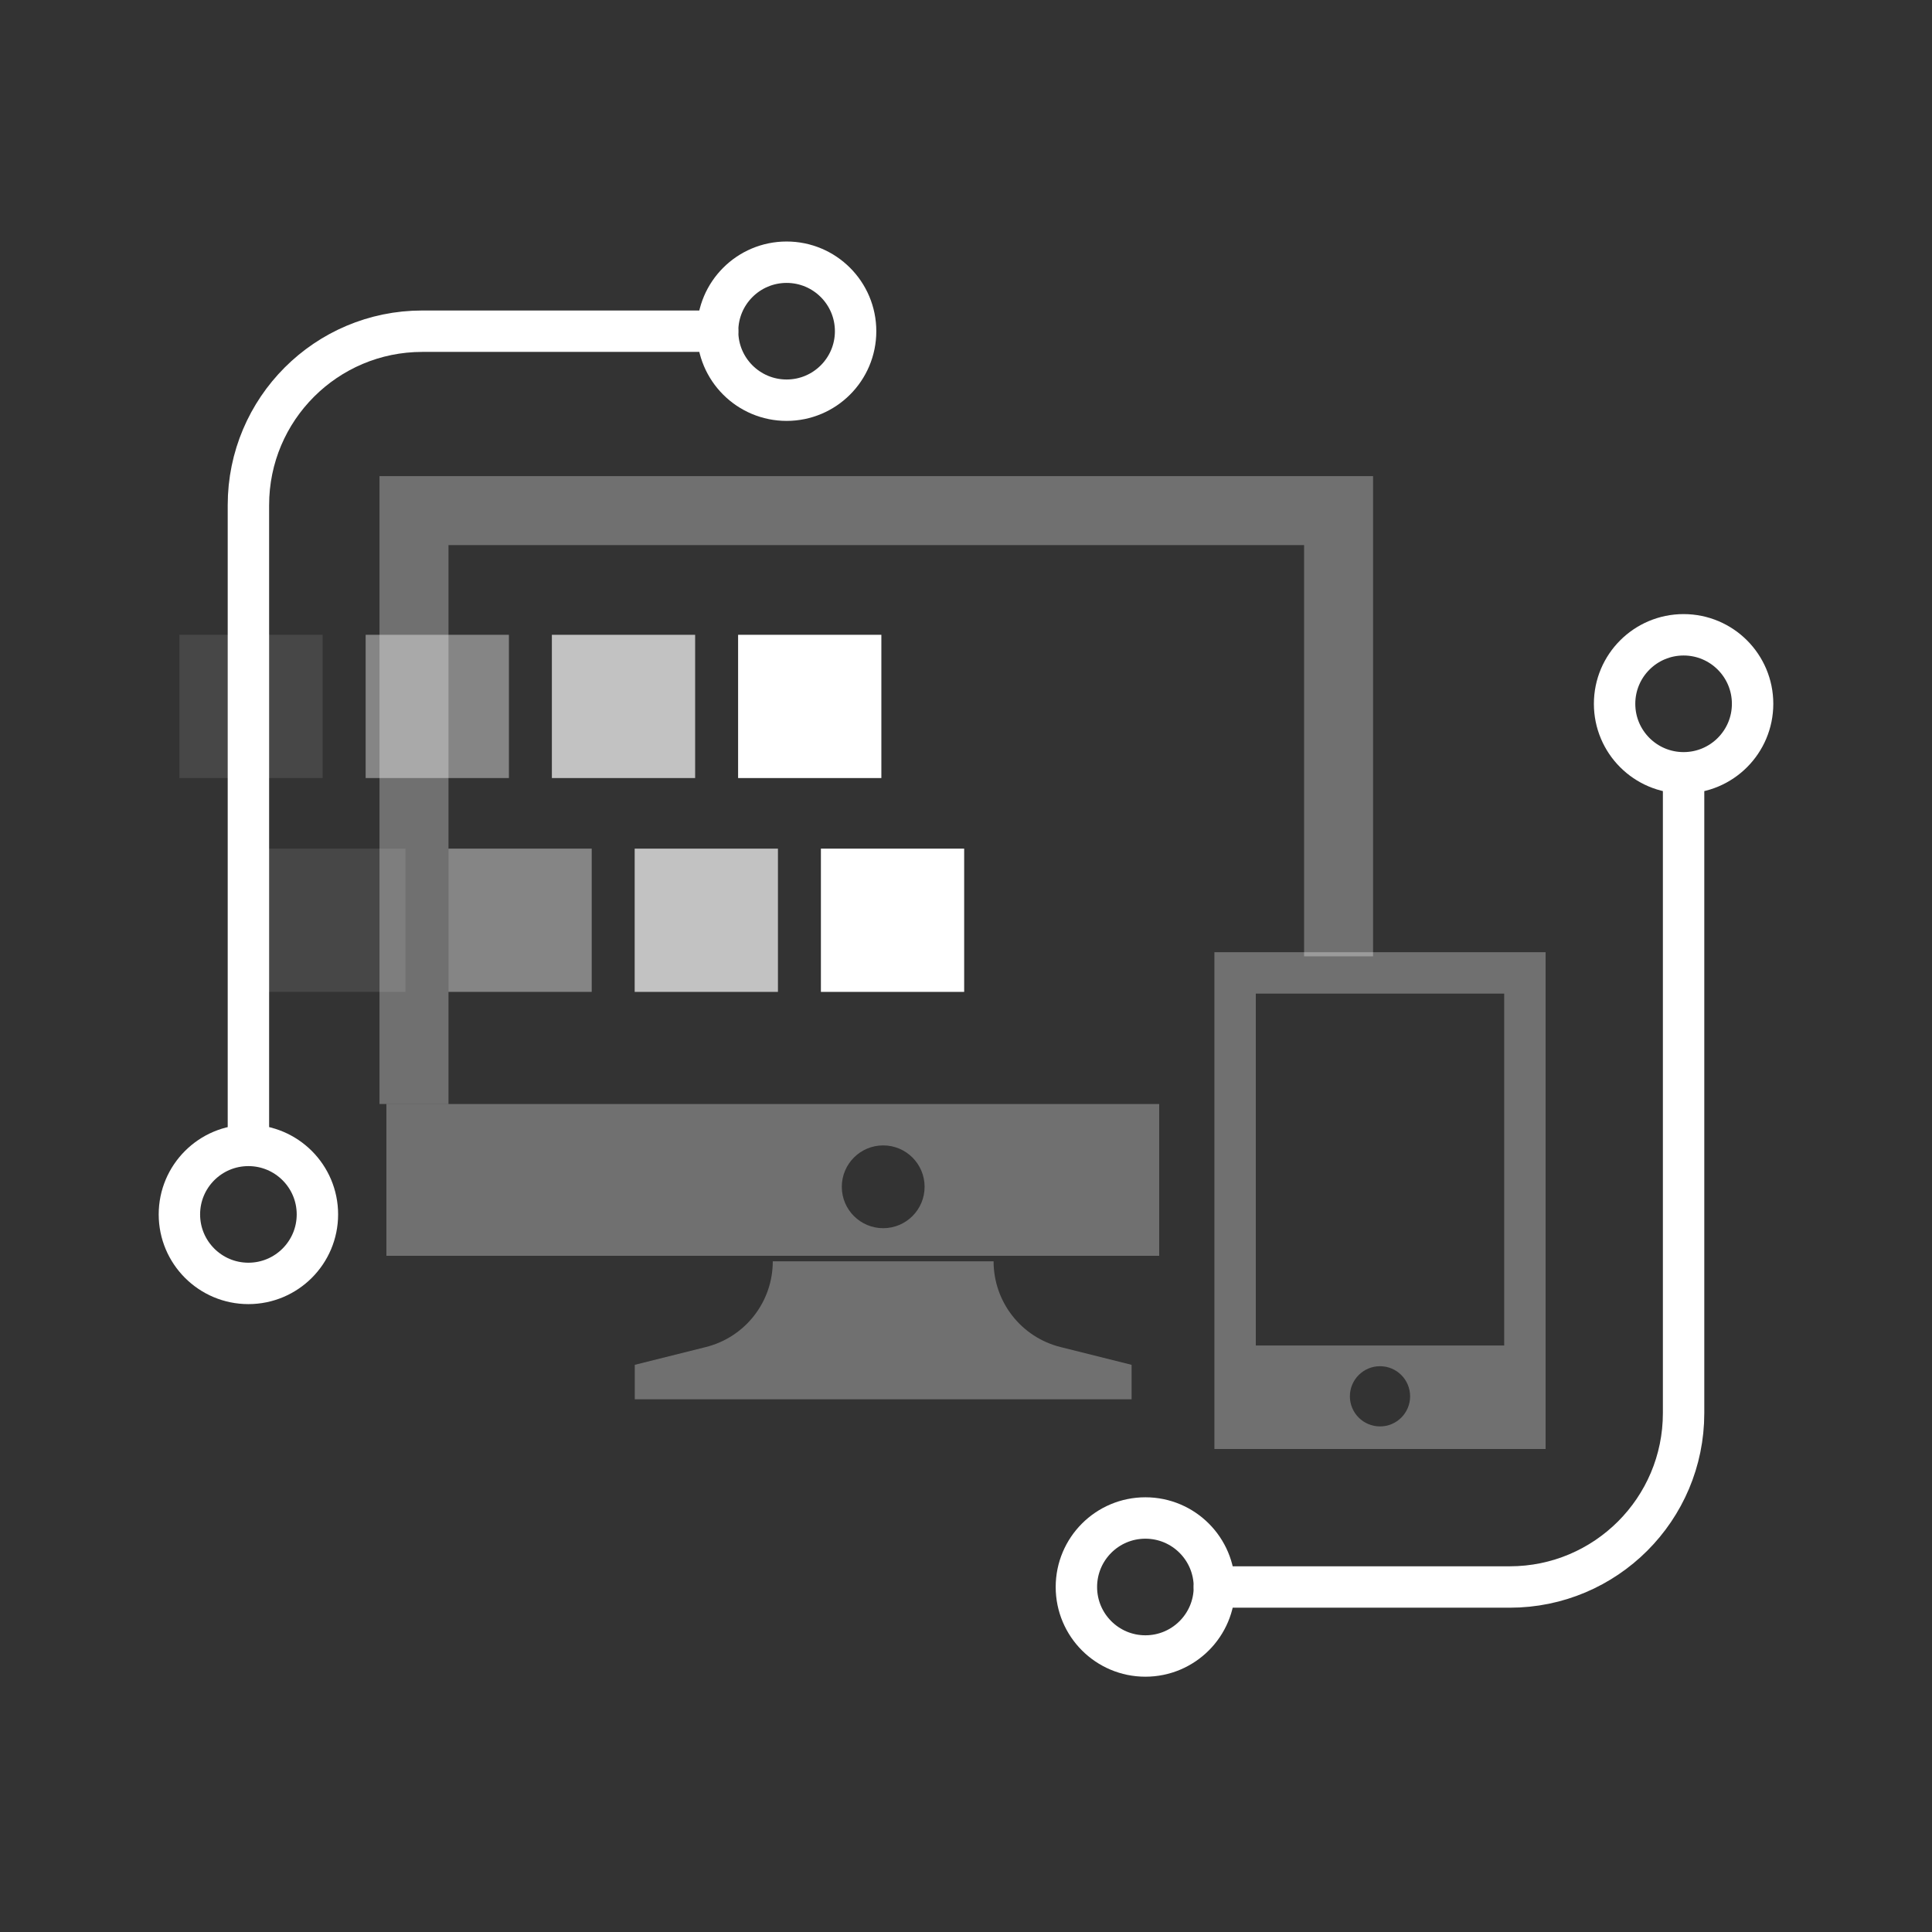 <svg width="100" height="100" viewBox="0 0 100 100" fill="none" xmlns="http://www.w3.org/2000/svg">
<rect x="0" y="0" width="100" height="100" fill="#333333" stroke="none"/>
<path d="M69.285 49.5V26.429H21.428V57.143" stroke="white" stroke-opacity="0.3" stroke-width="3.571"/>
<path fill-rule="evenodd" clip-rule="evenodd" d="M60 57.143H20V65H60V57.143ZM47.857 61.429C47.857 62.612 46.898 63.571 45.714 63.571C44.531 63.571 43.572 62.612 43.572 61.429C43.572 60.245 44.531 59.286 45.714 59.286C46.898 59.286 47.857 60.245 47.857 61.429Z" fill="white" fill-opacity="0.3"/>
<path d="M39.999 65.286H51.428C51.428 67.385 52.856 69.214 54.893 69.723L58.571 70.643V72.428H32.856V70.643L36.535 69.723C38.571 69.214 39.999 67.385 39.999 65.286Z" fill="white" fill-opacity="0.3"/>
<path fill-rule="evenodd" clip-rule="evenodd" d="M62.857 49.286H80V75H62.857V49.286ZM65 51.429H77.857V69.643H65V51.429ZM72.987 72.273C72.987 73.134 72.29 73.831 71.429 73.831C70.568 73.831 69.87 73.134 69.87 72.273C69.87 71.412 70.568 70.715 71.429 70.715C72.29 70.715 72.987 71.412 72.987 72.273Z" fill="white" fill-opacity="0.3"/>
<path d="M87.142 40.357V73.143C87.142 78.114 83.112 82.143 78.142 82.143H62.856" stroke="white" stroke-width="2.143" stroke-linecap="round" stroke-linejoin="round"/>
<path fill-rule="evenodd" clip-rule="evenodd" d="M59.285 85.714C61.258 85.714 62.857 84.115 62.857 82.143C62.857 80.17 61.258 78.571 59.285 78.571C57.313 78.571 55.714 80.17 55.714 82.143C55.714 84.115 57.313 85.714 59.285 85.714Z" stroke="white" stroke-width="2.143"/>
<path fill-rule="evenodd" clip-rule="evenodd" d="M87.143 40C89.115 40 90.714 38.401 90.714 36.429C90.714 34.456 89.115 32.857 87.143 32.857C85.17 32.857 83.571 34.456 83.571 36.429C83.571 38.401 85.17 40 87.143 40Z" stroke="white" stroke-width="2.143"/>
<path d="M12.858 58.928V26.143C12.858 21.172 16.888 17.143 21.858 17.143H37.144" stroke="white" stroke-width="2.143" stroke-linecap="round" stroke-linejoin="round"/>
<path fill-rule="evenodd" clip-rule="evenodd" d="M40.715 13.572C38.742 13.572 37.143 15.171 37.143 17.143C37.143 19.115 38.742 20.714 40.715 20.714C42.687 20.714 44.286 19.115 44.286 17.143C44.286 15.171 42.687 13.572 40.715 13.572Z" stroke="white" stroke-width="2.143"/>
<path fill-rule="evenodd" clip-rule="evenodd" d="M12.857 59.286C10.885 59.286 9.286 60.885 9.286 62.857C9.286 64.83 10.885 66.429 12.857 66.429C14.83 66.429 16.429 64.83 16.429 62.857C16.429 60.885 14.83 59.286 12.857 59.286Z" stroke="white" stroke-width="2.143"/>
<rect opacity="0.1" x="13.572" y="51.34" width="7.415" height="7.415" transform="rotate(-90 13.572 51.34)" fill="white"/>
<rect opacity="0.1" x="9.286" y="40.272" width="7.415" height="7.415" transform="rotate(-90 9.286 40.272)" fill="white"/>
<rect opacity="0.4" x="23.212" y="51.34" width="7.415" height="7.415" transform="rotate(-90 23.212 51.34)" fill="white"/>
<rect opacity="0.4" x="18.926" y="40.272" width="7.415" height="7.415" transform="rotate(-90 18.926 40.272)" fill="white"/>
<rect opacity="0.7" x="32.851" y="51.34" width="7.415" height="7.415" transform="rotate(-90 32.851 51.34)" fill="white"/>
<rect opacity="0.7" x="28.565" y="40.272" width="7.415" height="7.415" transform="rotate(-90 28.565 40.272)" fill="white"/>
<rect x="42.49" y="51.34" width="7.415" height="7.415" transform="rotate(-90 42.49 51.34)" fill="white"/>
<rect x="38.204" y="40.272" width="7.415" height="7.415" transform="rotate(-90 38.204 40.272)" fill="white"/>
</svg>
